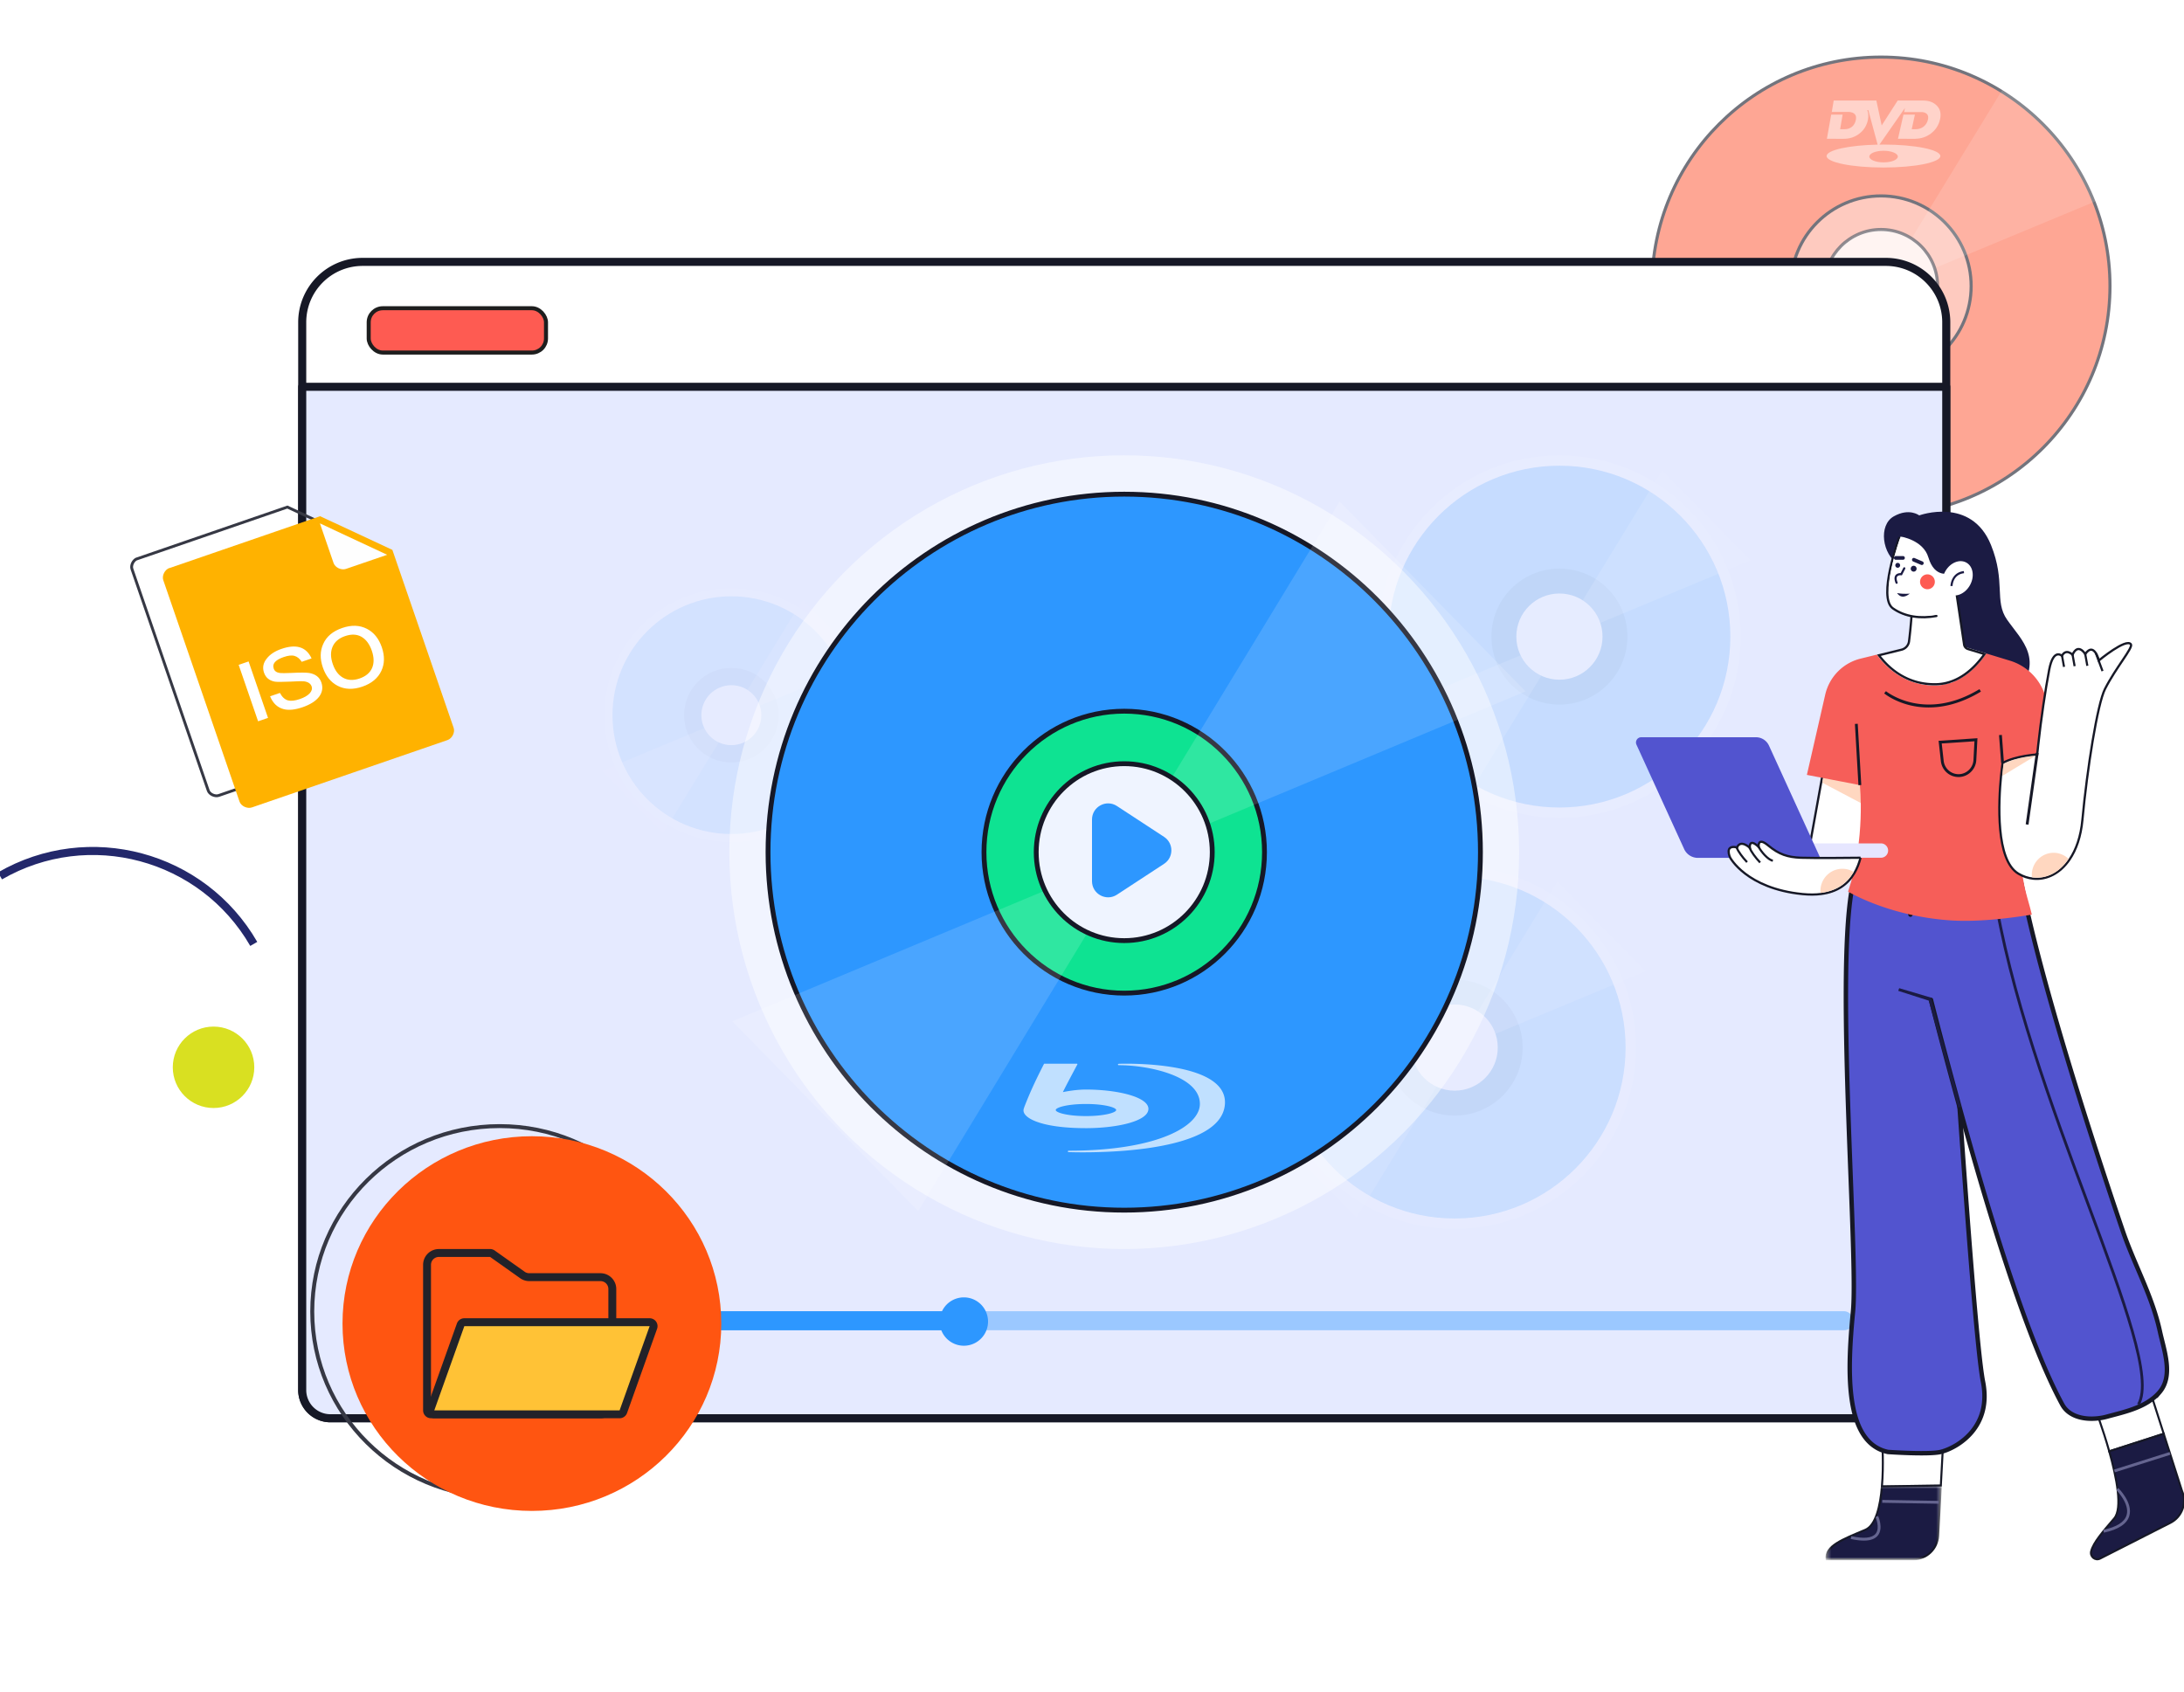 <svg xmlns="http://www.w3.org/2000/svg" width="542" height="420" fill="none"><g clip-path="url(#a)"><g opacity=".6"><g filter="url(#b)" opacity=".462"><circle cx="466.801" cy="71" r="63" fill="#fff"/></g><circle cx="466.801" cy="71" r="56.829" fill="#FE6B4D" stroke="#161826" stroke-width=".768"/><circle cx="466.801" cy="71" r="22.377" fill="#FDA694" stroke="#161826" stroke-width=".768"/><path fill="#fff" fill-rule="evenodd" d="m474.388 59.158 26.775-43.824 29.668 30.144-50.273 20.898zM460.703 84.163l-26.775 43.824-29.668-30.143 50.273-20.898z" clip-rule="evenodd" opacity=".14"/><circle cx="466.802" cy="71" r="14.043" fill="#fff" stroke="#161826" stroke-width=".768" opacity=".8"/><path fill="#fff" fill-rule="evenodd" d="M475.36 34.436c1.443-.023 2.726-.457 3.849-1.313q1.738-1.323 2.234-3.441.496-2.122-.722-3.396c-.816-.853-1.838-1.337-3.597-1.337h-6.176l-3.971 6.177-1.323-6.177h-10.589l-.474 2.836h4.368q1.92.206 1.618 1.897c-.242 1.347-1.165 2.394-2.864 2.394h-1.05l.619-3.626h-2.838l-1.065 5.986 2.569.016h1.323q.2.005.275 0h.032c1.493 0 2.8-.45 3.913-1.329q1.677-1.323 2.075-3.441.252-1.35-.173-2.357h.257l2.32 8.567c-7.116.146-12.669 1.36-12.669 2.836 0 1.574 6.321 2.85 14.117 2.85s14.118-1.276 14.118-2.85-6.321-2.85-14.118-2.85q-.44 0-.873.008l-.126.001 6.319-9.074-.2 1.01h4.608c1.103.187 1.546.803 1.308 1.859-.305 1.347-1.395 2.394-3.094 2.394h-.93l.786-3.626h-2.843l-1.353 5.986 2.575.016h1.765zm-7.916 5.864c-1.953 0-3.536-.645-3.536-1.44s1.583-1.439 3.536-1.439 3.536.645 3.536 1.44-1.583 1.439-3.536 1.439" clip-rule="evenodd" opacity=".5"/></g><path fill="#fff" stroke="#161826" stroke-linecap="round" stroke-linejoin="round" stroke-width="2" d="M90 65h378c8.284 0 15 6.716 15 15v265a7 7 0 0 1-7 7H82a7 7 0 0 1-7-7V80c0-8.284 6.716-15 15-15"/><rect width="44" height="11" x="91.5" y="76.5" fill="#FE5B52" stroke="#1E1E1E" rx="3.5"/><path fill="#E5EAFF" stroke="#161826" stroke-linecap="round" stroke-linejoin="round" stroke-width="2" d="M483 96v249a7 7 0 0 1-7 7H82a7 7 0 0 1-7-7V96z"/><g opacity=".17"><g filter="url(#c)" opacity=".462"><circle cx="387" cy="158" r="45" fill="#fff"/></g><circle cx="387" cy="158" r="42.418" fill="#2D97FF"/><circle cx="387" cy="158" r="16.875" fill="#0A71D7"/><path fill="#fff" fill-rule="evenodd" d="m392.625 149.22 19.851-32.491 21.997 22.348-37.274 15.494zM382.479 167.759l-19.851 32.492-21.997-22.349 37.274-15.494z" clip-rule="evenodd" opacity=".2"/><circle cx="387" cy="158" r="10.697" fill="#EFF4FF"/></g><g opacity=".15"><g filter="url(#d)" opacity=".462"><circle cx="361" cy="260" r="45" fill="#fff"/></g><circle cx="361" cy="260" r="42.418" fill="#2D97FF"/><circle cx="361" cy="260" r="16.875" fill="#006AD2"/><path fill="#fff" fill-rule="evenodd" d="m366.625 251.22 19.851-32.491 21.997 22.348-37.274 15.494zM356.479 269.759l-19.851 32.492-21.997-22.349 37.274-15.494z" clip-rule="evenodd" opacity=".2"/><circle cx="361" cy="260" r="10.697" fill="#EFF4FF"/></g><g opacity=".1"><g filter="url(#e)" opacity=".462"><circle cx="181.5" cy="177.5" r="31.5" fill="#fff"/></g><circle cx="181.5" cy="177.5" r="29.5" fill="#2D97FF"/><circle cx="181.5" cy="177.5" r="11.736" fill="#006AD2"/><path fill="#fff" fill-rule="evenodd" d="m185.412 171.394 13.806-22.596 15.297 15.542-25.922 10.776zM178.356 184.287l-13.806 22.597-15.298-15.543 25.922-10.775z" clip-rule="evenodd" opacity=".2"/><circle cx="181.5" cy="177.5" r="7.439" fill="#EFF4FF"/></g><ellipse cx="52.994" cy="264.896" fill="#D9E021" rx="10.113" ry="10.104"/><path stroke="#23286B" stroke-width="2" d="M62.974 234.273C50.244 212.212 22.05 204.653 0 217.39"/><g filter="url(#f)" opacity=".462"><ellipse cx="279" cy="211.5" fill="#fff" rx="98" ry="98.5"/></g><path fill="#2D97FF" stroke="#161826" stroke-width="1.2" d="M279 122.648c48.817 0 88.397 39.778 88.397 88.852s-39.58 88.851-88.397 88.851-88.398-39.777-88.398-88.851 39.58-88.852 88.398-88.852Z"/><path fill="#0EE392" stroke="#161826" stroke-width="1.2" d="M279 176.513c19.219 0 34.805 15.662 34.805 34.987S298.219 246.486 279 246.486s-34.806-15.661-34.806-34.986S259.78 176.514 279 176.513Z"/><path fill="#fff" fill-rule="evenodd" d="m290.802 192.985 41.65-68.518 46.151 47.129-78.204 32.674zM269.515 232.081l-41.65 68.518-46.151-47.129 78.203-32.674z" clip-rule="evenodd" opacity=".14"/><path fill="#EFF4FF" stroke="#161826" stroke-width="1.2" d="M279 189.542c12.06 0 21.843 9.829 21.843 21.958 0 12.13-9.783 21.957-21.843 21.957s-21.843-9.827-21.843-21.957c0-12.129 9.782-21.957 21.843-21.958Z"/><path fill="#fff" fill-rule="evenodd" d="M259.17 264c-.031 0-.062.022-.084.058-2.173 4.24-3.487 7.107-4.845 10.592l-.134.384-.037.121c-.115.352-.088.737.075 1.069.806 1.741 5.316 3.776 15.376 3.776 7.512 0 15.479-1.68 15.479-4.787 0-3.002-7.874-4.794-15.476-4.794-2.526 0-5.031.487-5.754.643.689-1.465 3.55-6.79 3.581-6.844a.16.16 0 0 0 .022-.08.2.2 0 0 0-.01-.071c-.021-.035-.058-.067-.096-.067zm18.482.027c-.029 0-.209.016-.209.17 0 .132.093.172.187.172 7.479.004 20.143 2.707 20.143 9.61 0 5.605-10.702 11.615-32.555 11.615-.131 0-.218.092-.218.173 0 .085.047.161.199.176 0 0 37.977 1.582 38.789-11.97.648-10.89-25.809-9.965-26.332-9.946h-.008zM277 275.5c0-.623-2.843-1.5-7.492-1.5s-7.508.873-7.508 1.5 2.859 1.5 7.508 1.5c4.652 0 7.492-.877 7.492-1.5" clip-rule="evenodd" opacity=".7"/><path fill="#2D97FF" fill-rule="evenodd" d="M288.885 207.704c2.413 1.579 2.413 5.115 0 6.694l-11.695 7.654c-2.66 1.741-6.19-.168-6.19-3.347v-15.307c0-3.179 3.53-5.088 6.19-3.347z" clip-rule="evenodd"/><rect width="362" height="4.73" x="98" y="325.426" fill="#2D97FF" opacity=".4" rx="2.365"/><rect width="140" height="4.73" x="98" y="325.426" fill="#2D97FF" rx="2.365"/><path fill="#2D97FF" fill-rule="evenodd" d="M245.202 328a6 6 0 1 1-12.001-.001 6 6 0 0 1 12.001.001" clip-rule="evenodd"/><path fill="#1B1B43" fill-rule="evenodd" d="M471.202 140.117c-4.15-2.534-5.085-9.781-1.228-11.961s6.312-.236 6.312-.236 12.937-4.758 17.824 7.365c3.682 9.133.76 13.906 3.974 18.502 3.663 5.237 9.526 9.958 1.87 19.15l-17.883-4.42-4.675-22.213z" clip-rule="evenodd"/><path fill="#fff" fill-rule="evenodd" stroke="#161826" stroke-width=".5" d="m533.089 343.724-13.149 5.833s1.889 4.922 3.506 10.648l13.521-4.354z" clip-rule="evenodd"/><path fill="#1B1B43" fill-rule="evenodd" stroke="#161826" stroke-width=".5" d="m536.967 355.851-13.521 4.354c1.852 6.559 3.346 14.173 1.234 16.656-2.748 3.231-5.144 5.9-5.719 8.146-.338 1.321 1.006 2.433 2.214 1.819l17.469-8.883c2.895-1.472 4.143-4.969 2.842-7.963z" clip-rule="evenodd"/><path fill="#656590" fill-rule="evenodd" d="m524.836 365.419-.209-.676 13.792-4.36.209.675zM522.116 380.393l-.145-.691c3.348-.717 5.296-1.957 5.792-3.686.813-2.843-2.541-6.171-2.575-6.204l.489-.507c.151.148 3.689 3.661 2.759 6.907-.572 2-2.699 3.407-6.32 4.181" clip-rule="evenodd"/><path fill="#fff" fill-rule="evenodd" stroke="#161826" stroke-width=".5" d="m482.305 356.596-15.195 1.414s.395 5.438-.072 10.897l14.616-.217z" clip-rule="evenodd"/><mask id="g" width="29" height="19" x="453" y="368" maskUnits="userSpaceOnUse" style="mask-type:luminance"><path fill="#fff" fill-rule="evenodd" d="M453.285 368.69h28.369V387h-28.369z" clip-rule="evenodd"/></mask><g mask="url(#g)"><path fill="#1B1B43" fill-rule="evenodd" stroke="#161826" stroke-width=".5" d="M467.039 368.907c-.414 4.832-1.502 9.68-4.136 10.787-5.61 2.357-10.052 4.006-9.584 7.306h21.569c3.242 0 5.918-2.556 6.094-5.82l.672-12.49z" clip-rule="evenodd"/></g><path fill="#656590" fill-rule="evenodd" d="m481.13 373.212-14.026-.235.013-.707 14.025.235zM462.545 382.371q-1.4 0-3.255-.417l.153-.691c3.074.694 5.165.479 6.039-.615 1.164-1.457-.022-4.079-.034-4.105l.635-.298c.058.124 1.38 3.05-.055 4.847-.68.852-1.846 1.279-3.483 1.279" clip-rule="evenodd"/><path fill="#5254CF" fill-rule="evenodd" d="M482.106 360.224a5 5 0 0 1-.505.141c-3.036.707-13.086 0-13.086 0q-.683-.15-1.304-.375c-9.398-3.45-8.759-20.017-7.35-34.505 1.298-13.286-4.207-81.079-.406-104.115l23.787-5.246.14 4.037.288 8.245.505 14.586s.897 14.113 2.125 31.797c1.837 26.515 4.418 61.069 5.82 68.14 2.237 11.249-6.213 16.177-10.014 17.295" clip-rule="evenodd"/><path stroke="#161826" stroke-width="1.1" d="M482.106 360.224a5 5 0 0 1-.505.141c-3.036.707-13.086 0-13.086 0q-.683-.15-1.304-.375c-9.398-3.45-8.759-20.017-7.35-34.505 1.298-13.286-4.207-81.079-.406-104.115l23.787-5.246.14 4.037.288 8.245.505 14.586s.897 14.113 2.125 31.797c1.837 26.515 4.418 61.069 5.82 68.14 2.237 11.249-6.213 16.177-10.014 17.295"/><path fill="#5254CF" fill-rule="evenodd" d="M474.118 226.998c-.974-4.136-1.514-6.511-1.514-6.511l10.778-.326 18.325-.558a246 246 0 0 0 1.704 7.834c6.255 26.918 18.577 63.925 23.401 78.081 2.897 8.478 7.28 16.043 9.208 24.924 1.024 4.702 3.408 11.016-.098 15.096a11 11 0 0 1-1.732 1.633c-3.198 2.482-7.511 3.394-11.298 4.426-.666.184-1.36.319-2.068.403-3.528.439-7.378-.375-9.026-3.393-8.443-15.513-17.959-46.306-25.498-73.818-2.518-9.176-5.133-18.885-7.097-26.644" clip-rule="evenodd"/><path stroke="#161826" stroke-linecap="round" stroke-width="1.1" d="M474.118 226.998c-.974-4.136-1.514-6.511-1.514-6.511l10.778-.326 18.325-.558a246 246 0 0 0 1.704 7.834c6.255 26.918 18.577 63.925 23.401 78.081 2.897 8.478 7.28 16.043 9.208 24.924 1.024 4.702 3.408 11.016-.098 15.096a11 11 0 0 1-1.732 1.633c-3.198 2.482-7.511 3.394-11.298 4.426-.666.184-1.36.319-2.068.403-3.528.439-7.378-.375-9.026-3.393-8.443-15.513-17.959-46.306-25.498-73.818-2.518-9.176-5.133-18.885-7.097-26.644"/><path fill="#1B1B43" fill-rule="evenodd" d="m485.962 274.885-7.306-26.536-7.575-2.43.24-.664 7.882 2.343 7.434 27.095zM530.997 348.76l-.608-.353c3.539-6.196-3.556-25.291-12.538-49.467-8.723-23.474-19.577-52.688-23.503-78.754l.693-.106c3.915 25.992 14.756 55.169 23.467 78.612 9.047 24.35 16.192 43.582 12.489 50.068" clip-rule="evenodd"/><path fill="#F65E59" fill-rule="evenodd" d="M483.67 228.406a66 66 0 0 1-9.552-1.408c-9.6-2.135-15.479-5.711-15.479-5.711l24.603-5.163.141 4.037 18.943-.558c.498 2.489 1.268 4.673 1.906 7.395-7.483 1.238-14.903 1.839-20.562 1.408" clip-rule="evenodd"/><path fill="#fff" fill-rule="evenodd" d="M464.553 199.105c-.848 5.974-2.118 13.78-2.118 13.78h-13.85l3.373-18.687.835-4.646s11.921 2.829 12.447 2.829c.204 0-.161 3.012-.687 6.724" clip-rule="evenodd"/><path stroke="#161826" stroke-width=".55" d="M464.553 199.105c-.848 5.974-2.118 13.78-2.118 13.78h-13.85l3.373-18.687.835-4.646s11.921 2.829 12.447 2.829c.204 0-.161 3.012-.687 6.724"/><path fill="#FFD7C0" fill-rule="evenodd" d="m464.831 199.171-.631 1.407-11.964-6.314.835-4.646s11.921 2.829 12.447 2.829c.204 0-.161 3.012-.687 6.724" clip-rule="evenodd"/><path fill="#F65E59" fill-rule="evenodd" d="M461.559 194.855s1.463 13.351-2.92 26.432c0 0 23.175 6.8 43.687-1.684l-5.353-30.227 1.578-15.379-31.382.354-10.694 3.535z" clip-rule="evenodd"/><path fill="#F65E59" fill-rule="evenodd" d="M507.418 172.276a13.17 13.17 0 0 0-8.594-8.297l-5.893-1.794c-2.373 3.483-6.607 7.923-12.788 7.923-7.268 0-11.826-4.207-14.338-7.643l-4.072 1.001c-4.37 1.074-7.766 4.541-8.776 8.961l-4.547 19.895 13.149 2.533.35-15.201 34.188-1.591.876 11.313s9.876-4.361 16.422.117z" clip-rule="evenodd"/><path fill="#fff" fill-rule="evenodd" d="M522.394 170.992c-1.893 3.733-4.439 19.918-5.61 32.525-.385 4.143-1.557 7.41-3.177 9.793-2.384 3.521-5.764 5.119-9.046 4.765-1.262-.127-2.504-.544-3.675-1.244-5.645-3.373-4.923-17.783-4.292-24.267.197-1.951.379-3.188.379-3.188 3.331-1.853 8.591-2.122 8.591-2.122.07-.728.154-1.463.238-2.22.716-6.512 1.802-13.901 2.742-18.815 1.052-5.479 3.156-3.443 3.156-3.443 1.052-1.952 2.63-.269 2.63-.269 1.402-3.097 3.156-.177 3.156-.177 2.188-3.181 3.387 1.591 3.387 1.591s6.795-5.642 7.952-4.009c.582.828-3.745 5.777-6.431 11.08" clip-rule="evenodd"/><path stroke="#161826" stroke-width=".55" d="M522.394 170.992c-1.893 3.733-4.439 19.918-5.61 32.525-.385 4.143-1.557 7.41-3.177 9.793-2.384 3.521-5.764 5.119-9.046 4.765-1.262-.127-2.504-.544-3.675-1.244-5.645-3.373-4.923-17.783-4.292-24.267.197-1.951.379-3.188.379-3.188 3.331-1.853 8.591-2.122 8.591-2.122.07-.728.154-1.463.238-2.22.716-6.512 1.802-13.901 2.742-18.815 1.052-5.479 3.156-3.443 3.156-3.443 1.052-1.952 2.63-.269 2.63-.269 1.402-3.097 3.156-.177 3.156-.177 2.188-3.181 3.387 1.591 3.387 1.591s6.795-5.642 7.952-4.009c.582.828-3.745 5.777-6.431 11.08"/><path fill="#E6E6FF" fill-rule="evenodd" d="M439.118 212.885h27.671a1.782 1.782 0 0 0 0-3.565h-27.671z" clip-rule="evenodd"/><path fill="#5254CF" fill-rule="evenodd" d="M451.731 212.917H421.35a3.74 3.74 0 0 1-3.4-2.195l-11.83-25.899c-.393-.861.23-1.843 1.17-1.843h28.495c1.384 0 2.642.812 3.221 2.08z" clip-rule="evenodd"/><path fill="#fff" fill-rule="evenodd" d="M461.734 212.885c-.372 1.393-.87 2.673-1.543 3.812-1.627 2.771-4.235 4.673-8.254 5.182-1.374.184-2.91.191-4.635.022-13.921-1.393-17.946-9.072-17.946-9.072s-1.55-3.26 1.739-2.51c0 0 .617-2.072 3.156.092 0 0-.302-2.567 2.195-.219 0 0-.351-2.61 2.363-.354 2.721 2.248 4.825 2.913 8.114 3.047 3.282.135 14.811 0 14.811 0" clip-rule="evenodd"/><path stroke="#161826" stroke-width=".55" d="M461.734 212.885c-.372 1.393-.87 2.673-1.543 3.812-1.627 2.771-4.235 4.673-8.254 5.182-1.374.184-2.91.191-4.635.022-13.921-1.393-17.946-9.072-17.946-9.072s-1.55-3.26 1.739-2.51c0 0 .617-2.072 3.156.092 0 0-.302-2.567 2.195-.219 0 0-.351-2.61 2.363-.354 2.721 2.248 4.825 2.913 8.114 3.047 3.282.135 14.811 0 14.811 0"/><path fill="#161826" fill-rule="evenodd" d="m461.209 194.876-.877-15.202.7-.041.877 15.202zM478.628 175.588c-1.659 0-3.12-.201-4.349-.48-4.183-.951-6.591-2.935-6.691-3.019l.447-.545c.095.079 9.57 7.747 23.206-.502l.36.607c-4.999 3.024-9.436 3.939-12.973 3.939M496.623 189.403l-.526-6.953.7-.054.526 6.953zM481.877 184.519l.481 4.303a3.72 3.72 0 0 0 3.747 3.324c1.943-.031 3.546-1.587 3.65-3.544l.244-4.622zm4.168 8.334c-2.252 0-4.131-1.687-4.384-3.952l-.563-5.039 9.643-.64-.286 5.418c-.123 2.326-2.029 4.176-4.339 4.213zM503.41 204.684l-.694-.1 2.513-17.765.695.1zM517.753 165.294l-.526-2.916.517-.095.526 2.917zM514.597 165.383l-.526-2.917.518-.094.526 2.916zM511.967 165.559l-.526-2.916.518-.095.526 2.917zM521.53 166.648l-1.635-4.419.492-.186 1.637 4.42z" clip-rule="evenodd"/><path fill="#FFBC96" fill-rule="evenodd" d="m505.164 187.583-8.277 5.002c.196-1.952.336-3.015.336-3.015 3.115-1.602 7.941-1.987 7.941-1.987" clip-rule="evenodd" opacity=".6"/><path fill="#FFD7C0" fill-rule="evenodd" d="M513.333 213.194c-2.367 3.567-5.721 5.027-9.065 4.537a3.4 3.4 0 0 1-.037-.599c0-3.027 2.434-5.48 5.435-5.48 1.41 0 2.737.618 3.698 1.502zM460.017 216.424c-1.635 2.83-4.2 4.683-8.219 5.193a6 6 0 0 1-.021-.51c0-3.026 2.434-5.479 5.435-5.479 1.038 0 1.923.247 2.75.756z" clip-rule="evenodd"/><path fill="#161826" fill-rule="evenodd" d="M439.914 213.883c-1.386-.274-3.12-2.436-3.702-3.57l.467-.243c.599 1.167 2.234 3.075 3.336 3.292zM436.621 214.249c-1.176-1.219-2.26-2.736-2.697-3.777l.485-.207c.414.986 1.454 2.439 2.588 3.614zM433.377 214.161c-1.175-1.219-2.259-2.737-2.696-3.778l.485-.206c.414.986 1.454 2.438 2.588 3.614z" clip-rule="evenodd"/><path fill="#fff" fill-rule="evenodd" d="M492.934 162.182c-2.378 3.486-6.613 7.926-12.792 7.926-7.265 0-11.823-4.207-14.333-7.643l7.496-1.846c.183-1.357.337-2.679.463-3.931a159.414 159.414 0 0 0 .54-6.731c.091-1.549.133-2.722.154-3.373.014-.375.014-.573.014-.573l10.519-4.242s-.35 13.788 2.805 18.85z" clip-rule="evenodd"/><path fill="#fff" stroke="#161826" stroke-width=".55" d="M487.426 159.972c.078.525.452.959.96 1.113l4.103 1.248c-2.397 3.41-6.488 7.5-12.346 7.5-6.914 0-11.335-3.872-13.863-7.202l5.622-1.383a2.47 2.47 0 0 0 1.861-2.096c.1-.825.215-1.809.278-2.437a160.91 160.91 0 0 0 .542-6.741v-.001c.091-1.551.133-2.727.154-3.379q.01-.251.011-.396l10.026-4.044z"/><path fill="#fff" fill-rule="evenodd" d="m485.068 142.508-1.753-9.781-12.038.825s-5.377 14.73-1.52 17.441c3.023 2.124 6.891 2.609 10.807 1.888" clip-rule="evenodd"/><path stroke="#161826" stroke-linecap="round" stroke-width=".55" d="m485.068 142.508-1.753-9.781-12.038.825s-5.377 14.73-1.52 17.441c3.023 2.124 6.891 2.609 10.807 1.888"/><path fill="#fff" fill-rule="evenodd" d="M471.668 133.164s-5.376 14.73-1.519 17.441c3.43 2.411 7.948 2.71 12.389 1.532l2.922-10.017-1.753-9.781z" clip-rule="evenodd"/><path fill="#1B1B43" fill-rule="evenodd" d="M483.941 142.238s-3.797 1.468-5.376-3.889c-1.286-4.36-6.896-5.185-6.896-5.185l2.279-2.121 10.811-.295 3.974 4.891-1.344 6.363z" clip-rule="evenodd"/><path fill="#fff" fill-rule="evenodd" d="M488.848 145.302c-1.227 2.142-3.581 3.087-5.258 2.11-1.677-.976-2.042-3.504-.816-5.645 1.227-2.142 3.581-3.087 5.258-2.111s2.042 3.504.816 5.646" clip-rule="evenodd"/><path fill="#1B1B43" fill-rule="evenodd" d="m484.569 145.452-.526-.005c0-.034.069-3.332 3.315-3.708l.06.527c-2.78.322-2.848 3.069-2.849 3.186M471.552 140.308a.6.6 0 0 1-.6.604.6.6 0 0 1-.598-.604c0-.333.268-.604.598-.604.331 0 .6.271.6.604M475.638 141.146a.727.727 0 0 1-.725.731.73.73 0 0 1-.725-.731c0-.404.325-.731.725-.731.401 0 .725.327.725.731M472.263 138.932h-1.789a.46.46 0 0 1-.456-.46c0-.255.204-.461.456-.461h1.789c.253 0 .457.206.457.461 0 .254-.204.46-.457.46M476.759 140.198l-1.979-.843a.46.46 0 0 1-.243-.603.453.453 0 0 1 .598-.245l1.98.843a.46.46 0 0 1 .243.603.456.456 0 0 1-.599.245M470.676 144.897a.26.26 0 0 1-.244-.164c-.35-.86-.36-1.521-.028-1.964.35-.467.967-.53 1.276-.53l.669-1.308a.26.26 0 0 1 .354-.114.266.266 0 0 1 .113.357l-.827 1.62-.181-.02c-.007.001-.698-.07-.985.316-.209.279-.175.777.095 1.441a.265.265 0 0 1-.242.366M470.799 147.2c1.018 1.447 2.307.829 3.186.088a18.5 18.5 0 0 1-3.186-.088" clip-rule="evenodd"/><path fill="#fff" fill-rule="evenodd" d="M473.986 147.288c.508-.429.88-.898.98-1.029.012-.016-.004-.034-.024-.033-2.613.157-4.38-.034-4.647-.065-.018-.003-.027.018-.02.035.163.412.339.74.525 1.004.87.098 1.995.164 3.186.088" clip-rule="evenodd"/><path fill="#FE5B52" fill-rule="evenodd" d="M480.164 144.396a1.84 1.84 0 0 1-1.834 1.849 1.84 1.84 0 0 1-1.833-1.849 1.84 1.84 0 0 1 1.833-1.848 1.84 1.84 0 0 1 1.834 1.848" clip-rule="evenodd"/><path stroke="#363844" stroke-width=".7" d="m71.323 125.85 17.662 8.232 15.168 44.05c.151.439.084.995-.172 1.502-.255.506-.672.912-1.153 1.078l-48.52 16.707c-.467.16-1.045.104-1.56-.134-.515-.237-.917-.631-1.072-1.083l-18.931-54.979c-.151-.439-.084-.995.172-1.502.203-.403.511-.742.87-.947z"/><path fill="#FFB200" d="M42.058 140.958c-1.17.402-1.92 1.924-1.541 3.024l18.93 54.978c.389 1.13 1.938 1.826 3.076 1.434l48.521-16.707c1.17-.403 1.92-1.924 1.542-3.024L97.37 136.472l-17.926-8.354-37.376 12.87z"/><path fill="#fff" fill-rule="evenodd" d="M79.202 172.905c-.81 1.068-2.175 1.956-4.09 2.615-1.853.638-3.42.804-4.68.492-1.547-.389-2.687-1.444-3.407-3.193l2.441-.841c.533 1.001 1.197 1.629 2.004 1.855.725.19 1.704.094 2.946-.334 1.094-.376 1.917-.857 2.434-1.408.51-.571.69-1.138.488-1.726-.256-.746-.943-1.168-2.018-1.28-.342-.036-1.418-.017-3.242.085-2.042.088-3.334.095-3.857.011-1.38-.248-2.273-.994-2.699-2.23s-.216-2.405.677-3.503c.816-1.049 2.027-1.839 3.648-2.397 1.768-.609 3.272-.753 4.497-.407 1.302.363 2.304 1.291 2.979 2.77l-2.442.841c-.507-.791-1.123-1.281-1.799-1.465-.682-.204-1.585-.091-2.68.286-.946.326-1.621.69-2.038 1.119-.53.512-.656 1.104-.427 1.771.203.588.709.963 1.546 1.069.37.049 1.334.046 2.864-.021 2.245-.114 3.712-.093 4.409.018 1.555.277 2.552 1.053 2.997 2.348.433 1.255.25 2.437-.551 3.525m-17.51-8.739 4.822 14.007-2.462.848-4.823-14.007zm28.235 6.252q3.441-1.184 4.721-3.929c.81-1.749.847-3.693.104-5.851s-1.975-3.686-3.69-4.566c-1.806-.936-3.853-.999-6.147-.209-2.315.797-3.888 2.107-4.707 3.968-.803 1.769-.819 3.705-.083 5.844.73 2.118 1.935 3.634 3.657 4.534 1.777.924 3.83 1.007 6.145.209m-4.815-2.225c1.173.671 2.562.741 4.12.205 1.557-.536 2.595-1.42 3.119-2.632.503-1.205.485-2.625-.082-4.273-.568-1.647-1.434-2.797-2.58-3.456-1.165-.652-2.52-.69-4.078-.154-1.557.536-2.588 1.44-3.113 2.718-.497 1.224-.464 2.617.09 4.226.547 1.589 1.38 2.707 2.524 3.366" clip-rule="evenodd"/><path fill="#FEFEFE" d="M82.777 139.731c.394 1.144 1.942 1.858 3.075 1.468l10.229-3.504-16.69-7.799z"/><path stroke="#363844" stroke-width=".98" d="M124 279.49c25.692 0 46.51 20.604 46.51 46.01s-20.818 46.01-46.51 46.01-46.51-20.604-46.51-46.01 20.818-46.01 46.51-46.01Z"/><ellipse cx="132" cy="328.5" fill="#F51" rx="47" ry="46.5"/><path stroke="#222229" stroke-width="1.96" d="M108.92 310.98h12.708c.203 0 .402.063.567.18l7.448 5.278a2.93 2.93 0 0 0 1.7.542h17.675a2.94 2.94 0 0 1 2.939 2.94v28.16a2.94 2.94 0 0 1-2.939 2.94H106.96a.98.98 0 0 1-.98-.98v-36.12a2.94 2.94 0 0 1 2.94-2.94Z"/><path fill="#FFC236" stroke="#222229" stroke-width="1.96" d="M115.232 328.162h45.988a.98.98 0 0 1 .924 1.309l-7.453 20.898a.98.98 0 0 1-.923.651H107.78a.98.98 0 0 1-.924-1.309l7.453-20.898a.98.98 0 0 1 .923-.651Z"/></g><defs><filter id="b" width="168" height="168" x="382.801" y="-13" color-interpolation-filters="sRGB" filterUnits="userSpaceOnUse"><feFlood flood-opacity="0" result="BackgroundImageFix"/><feColorMatrix in="SourceAlpha" result="hardAlpha" values="0 0 0 0 0 0 0 0 0 0 0 0 0 0 0 0 0 0 127 0"/><feOffset/><feGaussianBlur stdDeviation="10.5"/><feColorMatrix values="0 0 0 0 0 0 0 0 0 0 0 0 0 0 0 0 0 0 0.059 0"/><feBlend in2="BackgroundImageFix" result="effect1_dropShadow_1810_2681"/><feBlend in="SourceGraphic" in2="effect1_dropShadow_1810_2681" result="shape"/></filter><filter id="c" width="144" height="144" x="315" y="86" color-interpolation-filters="sRGB" filterUnits="userSpaceOnUse"><feFlood flood-opacity="0" result="BackgroundImageFix"/><feColorMatrix in="SourceAlpha" result="hardAlpha" values="0 0 0 0 0 0 0 0 0 0 0 0 0 0 0 0 0 0 127 0"/><feOffset/><feGaussianBlur stdDeviation="13.5"/><feColorMatrix values="0 0 0 0 0 0 0 0 0 0 0 0 0 0 0 0 0 0 0.059 0"/><feBlend in2="BackgroundImageFix" result="effect1_dropShadow_1810_2681"/><feBlend in="SourceGraphic" in2="effect1_dropShadow_1810_2681" result="shape"/></filter><filter id="d" width="144" height="144" x="289" y="188" color-interpolation-filters="sRGB" filterUnits="userSpaceOnUse"><feFlood flood-opacity="0" result="BackgroundImageFix"/><feColorMatrix in="SourceAlpha" result="hardAlpha" values="0 0 0 0 0 0 0 0 0 0 0 0 0 0 0 0 0 0 127 0"/><feOffset/><feGaussianBlur stdDeviation="13.5"/><feColorMatrix values="0 0 0 0 0 0 0 0 0 0 0 0 0 0 0 0 0 0 0.059 0"/><feBlend in2="BackgroundImageFix" result="effect1_dropShadow_1810_2681"/><feBlend in="SourceGraphic" in2="effect1_dropShadow_1810_2681" result="shape"/></filter><filter id="e" width="117" height="117" x="123" y="119" color-interpolation-filters="sRGB" filterUnits="userSpaceOnUse"><feFlood flood-opacity="0" result="BackgroundImageFix"/><feColorMatrix in="SourceAlpha" result="hardAlpha" values="0 0 0 0 0 0 0 0 0 0 0 0 0 0 0 0 0 0 127 0"/><feOffset/><feGaussianBlur stdDeviation="13.5"/><feColorMatrix values="0 0 0 0 0 0 0 0 0 0 0 0 0 0 0 0 0 0 0.059 0"/><feBlend in2="BackgroundImageFix" result="effect1_dropShadow_1810_2681"/><feBlend in="SourceGraphic" in2="effect1_dropShadow_1810_2681" result="shape"/></filter><filter id="f" width="260" height="261" x="149" y="81" color-interpolation-filters="sRGB" filterUnits="userSpaceOnUse"><feFlood flood-opacity="0" result="BackgroundImageFix"/><feColorMatrix in="SourceAlpha" result="hardAlpha" values="0 0 0 0 0 0 0 0 0 0 0 0 0 0 0 0 0 0 127 0"/><feOffset/><feGaussianBlur stdDeviation="16"/><feColorMatrix values="0 0 0 0 0 0 0 0 0 0 0 0 0 0 0 0 0 0 0.059 0"/><feBlend in2="BackgroundImageFix" result="effect1_dropShadow_1810_2681"/><feBlend in="SourceGraphic" in2="effect1_dropShadow_1810_2681" result="shape"/></filter><clipPath id="a"><path fill="#fff" d="M0 0h542v420H0z"/></clipPath></defs></svg>